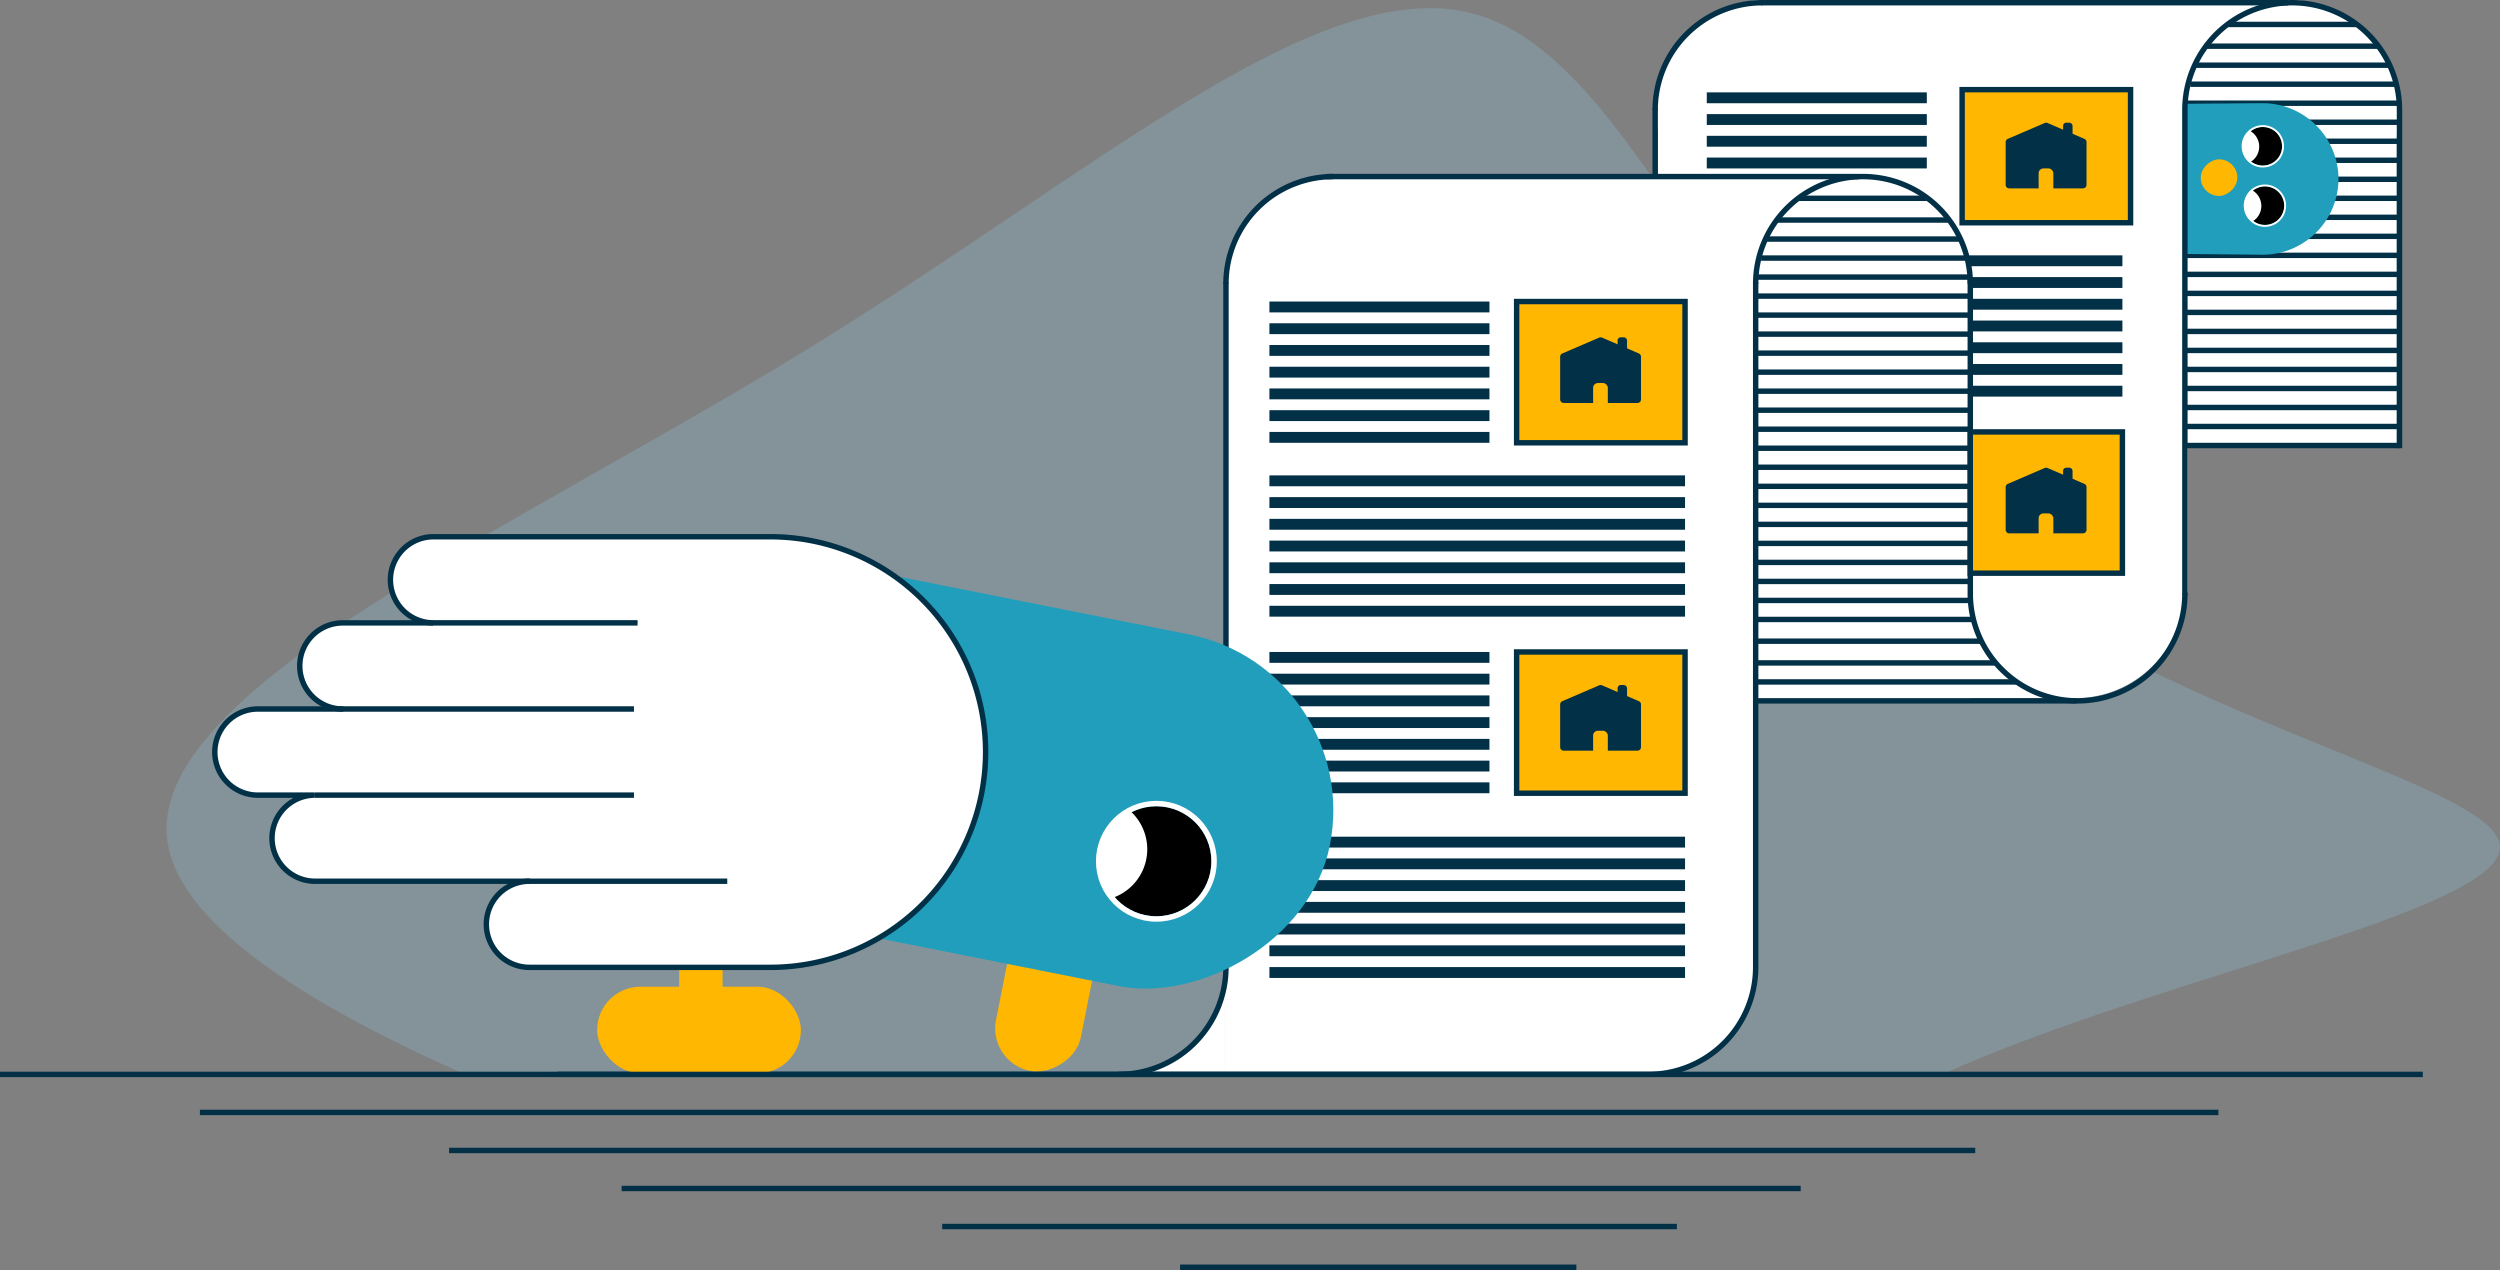 <svg xmlns="http://www.w3.org/2000/svg" width="920.297" height="467.508" viewBox="0 0 920.297 467.508"><rect x="0" y="0" width="920.297" height="467.508" fill="#808080" stroke="none"/><defs><style>.a{opacity:0.25;}.b{fill:#8ecae6;}.c,.i{fill:#fff;}.d,.l{fill:none;}.d,.g,.i{stroke:#023047;}.d,.g,.i,.j{stroke-miterlimit:10;}.d,.g,.j{stroke-width:2px;}.e{fill:#209ebb;}.f,.g{fill:#ffb701;}.h{fill:#023047;}.j{stroke:#fff;}.k{stroke:none;}</style></defs><g transform="translate(-425.703 -405)"><g class="a"><path class="b" d="M597.156,800.661c-60.034-26.622-107.289-56.6-110.028-87.742C482.293,657.958,615.7,599.384,723.383,533.273c107.689-66.268,189.664-140.231,246.8-122.643s89.887,126.726,169.444,192.837C1218.97,669.735,1345.34,693.133,1346,716.688c.439,23.712-124.831,47.739-204.389,83.385"/></g><path class="c" d="M837,801c35,0,40-36,40-36v36Z"/><rect class="c" width="195" height="259" transform="translate(877 505.754)"/><rect class="c" width="195" height="193" transform="translate(956 470)"/><rect class="c" width="195" height="182" transform="translate(1036 441)"/><rect class="c" width="195" height="126" transform="translate(1113 443)"/><rect class="c" width="274" height="81" rx="40.5" transform="translate(877 470)"/><rect class="c" width="274" height="81" rx="40.5" transform="translate(1035 405)"/><rect class="c" width="274" height="81" rx="40.5" transform="translate(956 581)"/><path class="c" d="M877,721l154.5-1a40.619,40.619,0,0,1,40.5,40.5h0a40.619,40.619,0,0,1-40.5,40.5H877"/><line class="d" x2="79" transform="translate(1230 513)"/><line class="d" x2="79" transform="translate(1230 506)"/><line class="d" x2="79" transform="translate(1230 499)"/><line class="d" x2="79" transform="translate(1230 492)"/><line class="d" x2="79" transform="translate(1230 541)"/><line class="d" x2="79" transform="translate(1230 534)"/><line class="d" x2="79" transform="translate(1230 527)"/><line class="d" x2="79" transform="translate(1230 520)"/><line class="d" x2="79" transform="translate(1230 562)"/><line class="d" x2="79" transform="translate(1230 555)"/><line class="d" x2="79" transform="translate(1230 548)"/><line class="d" x2="79" transform="translate(1230 485)"/><line class="d" x2="79" transform="translate(1230 478)"/><line class="d" x2="79" transform="translate(1230 471)"/><line class="d" x2="79" transform="translate(1230 464)"/><line class="d" x2="79" transform="translate(1230 457)"/><line class="d" x2="79" transform="translate(1230 450)"/><line class="d" x2="79" transform="translate(1230 443)"/><line class="d" x2="76" transform="translate(1232 436)"/><line class="d" x2="71" transform="translate(1234 429)"/><line class="d" x2="63" transform="translate(1238 422)"/><line class="d" x2="47" transform="translate(1246 414)"/><path class="e" d="M1230.523,443.2l27.785-.219a27.98,27.98,0,0,1,28.228,27.563h0a27.98,27.98,0,0,1-27.562,28.229l-28.572-.284"/><circle cx="7.091" cy="7.091" r="7.091" transform="translate(1252.38 473.62)"/><path class="c" d="M1258.164,487.683a7.093,7.093,0,0,1,1.223-14.063,7.183,7.183,0,0,1,1.392.12,7.093,7.093,0,0,1-2.615,13.943m-.128.688a7.889,7.889,0,0,0,1.529.132,7.787,7.787,0,1,0-1.529-.132Z"/><path class="c" d="M1251.938,480.8a7.074,7.074,0,0,1,2.853-5.761,6.636,6.636,0,0,1,.136,11.453A7.075,7.075,0,0,1,1251.938,480.8Z"/><circle cx="7.091" cy="7.091" r="7.091" transform="translate(1251.598 451.767)"/><path class="c" d="M1257.382,465.83a7.1,7.1,0,1,1,1.392.119,7.095,7.095,0,0,1-1.392-.119m-.128.688a7.793,7.793,0,1,0-6.356-7.567,7.811,7.811,0,0,0,6.356,7.567Z"/><path class="c" d="M1251.156,458.948a7.074,7.074,0,0,1,2.853-5.761,6.636,6.636,0,0,1,.136,11.453A7.074,7.074,0,0,1,1251.156,458.948Z"/><rect class="f" width="13.473" height="13.473" rx="6.737" transform="translate(1235.92 477.207) rotate(-90.684)"/><path class="d" d="M1151,509.5a39.5,39.5,0,0,0-39.5-39.5h0a39.5,39.5,0,0,0-39.5,39.5"/><path class="d" d="M1151,508V623.5a39.5,39.5,0,0,0,39.5,39.5h0a39.5,39.5,0,0,0,39.5-39.5"/><path class="d" d="M1230,624V445.5a39.5,39.5,0,0,1,39.5-39.5h0a39.5,39.5,0,0,1,39.5,39.5V570"/><path class="d" d="M1072,509V761a39.5,39.5,0,0,1-39.5,39.5H631"/><path class="d" d="M916.5,470h0A39.5,39.5,0,0,0,877,509.5"/><path class="d" d="M877,509V761a39.5,39.5,0,0,1-39.5,39.5h0"/><path class="d" d="M1074.5,406h0a39.5,39.5,0,0,0-39.5,39.5"/><line class="d" y1="25" transform="translate(1035 445)"/><line class="d" x2="196" transform="translate(914 470)"/><line class="d" x2="194" transform="translate(1074 406)"/><line class="d" x1="118.474" transform="translate(1071.526 663)"/><line class="d" x1="79" transform="translate(1230 569)"/><rect class="g" width="62" height="52" transform="translate(984 516)"/><rect class="h" width="81" height="4" transform="translate(893 516)"/><rect class="h" width="81" height="4" transform="translate(893 524)"/><rect class="h" width="81" height="4" transform="translate(893 532)"/><rect class="h" width="81" height="4" transform="translate(893 540)"/><rect class="h" width="81" height="4" transform="translate(893 548)"/><rect class="h" width="81" height="4" transform="translate(893 556)"/><rect class="h" width="81" height="4" transform="translate(893 564)"/><rect class="g" width="62" height="52" transform="translate(984 645)"/><rect class="h" width="81" height="4" transform="translate(893 645)"/><rect class="h" width="81" height="4" transform="translate(893 653)"/><rect class="h" width="81" height="4" transform="translate(893 661)"/><rect class="h" width="81" height="4" transform="translate(893 669)"/><rect class="h" width="81" height="4" transform="translate(893 677)"/><rect class="h" width="81" height="4" transform="translate(893 685)"/><rect class="h" width="81" height="4" transform="translate(893 693)"/><rect class="h" width="153" height="4" transform="translate(893 580)"/><rect class="h" width="153" height="4" transform="translate(893 588)"/><rect class="h" width="153" height="4" transform="translate(893 596)"/><rect class="h" width="153" height="4" transform="translate(893 604)"/><rect class="h" width="153" height="4" transform="translate(893 612)"/><rect class="h" width="153" height="4" transform="translate(893 620)"/><rect class="h" width="153" height="4" transform="translate(893 628)"/><rect class="g" width="62" height="49" transform="translate(1148 438)"/><rect class="h" width="81" height="4" transform="translate(1054 439)"/><rect class="h" width="81" height="4" transform="translate(1054 447)"/><rect class="h" width="81" height="4" transform="translate(1054 455)"/><rect class="h" width="81" height="4" transform="translate(1054 463)"/><rect class="g" width="56" height="52" transform="translate(1151 564)"/><rect class="h" width="57" height="4" transform="translate(1150 499)"/><rect class="h" width="56" height="4" transform="translate(1151 507)"/><rect class="h" width="56" height="4" transform="translate(1151 515)"/><rect class="h" width="56" height="4" transform="translate(1151 523)"/><rect class="h" width="56" height="4" transform="translate(1151 531)"/><rect class="h" width="56" height="4" transform="translate(1151 539)"/><rect class="h" width="56" height="4" transform="translate(1151 547)"/><rect class="h" width="153" height="4" transform="translate(893 713)"/><rect class="h" width="153" height="4" transform="translate(893 721)"/><rect class="h" width="153" height="4" transform="translate(893 729)"/><rect class="h" width="153" height="4" transform="translate(893 737)"/><rect class="h" width="153" height="4" transform="translate(893 745)"/><rect class="h" width="153" height="4" transform="translate(893 753)"/><rect class="h" width="153" height="4" transform="translate(893 761)"/><rect class="f" width="37.637" height="15.994" transform="translate(691.705 741.284) rotate(90)"/><rect class="f" width="75" height="31.875" rx="15.937" transform="translate(835.13 728.758) rotate(101.244)"/><rect class="f" width="75" height="31.875" rx="15.937" transform="translate(645.526 768.23)"/><rect class="e" width="132" height="248" rx="66" transform="translate(928.122 651.405) rotate(101.244)"/><path class="i" d="M552.08,666h-31.7a15.852,15.852,0,0,0,0,31.7h21.135a15.851,15.851,0,0,0,0,31.7H693.419"/><path class="i" d="M585.1,634.3H552.08a15.851,15.851,0,1,0,0,31.7H659.075"/><path class="i" d="M620.768,729.4a15.851,15.851,0,1,0,0,31.7h88.5a79.255,79.255,0,0,0,0-158.511H585.1a15.851,15.851,0,0,0,0,31.7H660.4"/><line class="i" x1="117.563" transform="translate(541.512 697.701)"/><rect class="c" width="141" height="79" transform="translate(552.526 634.105)"/><path class="d" d="M552.08,666h-31.7a15.852,15.852,0,0,0,0,31.7h21.135a15.851,15.851,0,0,0,0,31.7H693.419"/><path class="d" d="M585.1,634.3H552.08a15.851,15.851,0,1,0,0,31.7H659.075"/><path class="d" d="M620.768,729.4a15.851,15.851,0,1,0,0,31.7h88.5a79.255,79.255,0,0,0,0-158.511H585.1a15.851,15.851,0,0,0,0,31.7H660.4"/><line class="d" x1="117.563" transform="translate(541.512 697.701)"/><g class="j" transform="translate(831.141 701.799)"><circle class="k" cx="20.248" cy="20.248" r="20.248"/><circle class="l" cx="20.248" cy="20.248" r="21.248"/></g><path class="c" d="M830.289,717.852a20.2,20.2,0,0,0,4.993,17.665,18.948,18.948,0,0,0,6.376-32.076A20.2,20.2,0,0,0,830.289,717.852Z"/><line class="d" x2="96" transform="translate(1072 656.032)"/><line class="d" x2="88" transform="translate(1072 649.032)"/><line class="d" x2="83" transform="translate(1072 641.032)"/><line class="d" x2="80" transform="translate(1072 633.032)"/><line class="d" x2="79" transform="translate(1072 626.032)"/><line class="d" x2="79" transform="translate(1072 619.032)"/><line class="d" x2="79" transform="translate(1072 612.032)"/><line class="d" x2="79" transform="translate(1072 605.032)"/><line class="d" x2="79" transform="translate(1072 598.032)"/><line class="d" x2="79" transform="translate(1072 591.032)"/><line class="d" x2="79" transform="translate(1072 584.032)"/><line class="d" x2="79" transform="translate(1072 577)"/><line class="d" x2="79" transform="translate(1072 570)"/><line class="d" x2="79" transform="translate(1072 563)"/><line class="d" x2="79" transform="translate(1072 556)"/><line class="d" x2="79" transform="translate(1072 549)"/><line class="d" x2="79" transform="translate(1072 542)"/><line class="d" x2="79" transform="translate(1072 535)"/><line class="d" x2="79" transform="translate(1072 528)"/><line class="d" x2="79" transform="translate(1072 521)"/><line class="d" x2="79" transform="translate(1072 514)"/><line class="d" x2="79" transform="translate(1072 507)"/><line class="d" x2="76" transform="translate(1074 500)"/><line class="d" x2="71" transform="translate(1076 493)"/><line class="d" x2="63" transform="translate(1080 486)"/><line class="d" x2="47" transform="translate(1088 478)"/><path class="h" d="M1029,535.119l-13.572-5.844a1.313,1.313,0,0,0-1.036,0l-13.572,5.844a1.31,1.31,0,0,0-.792,1.2v15.712a1.309,1.309,0,0,0,1.31,1.31h27.144a1.309,1.309,0,0,0,1.31-1.31V536.323A1.31,1.31,0,0,0,1029,535.119Z"/><rect class="h" width="3.48" height="8.022" rx="1.133" transform="translate(1021.169 529.168)"/><rect class="f" width="5.416" height="11.76" rx="1.763" transform="translate(1012.16 545.998)"/><path class="h" d="M1029,663.119l-13.572-5.844a1.313,1.313,0,0,0-1.036,0l-13.572,5.844a1.31,1.31,0,0,0-.792,1.2v15.712a1.309,1.309,0,0,0,1.31,1.31h27.144a1.309,1.309,0,0,0,1.31-1.31V664.323A1.31,1.31,0,0,0,1029,663.119Z"/><rect class="h" width="3.48" height="8.022" rx="1.133" transform="translate(1021.169 657.168)"/><rect class="f" width="5.416" height="11.76" rx="1.763" transform="translate(1012.16 673.998)"/><path class="h" d="M1193,456.119l-13.572-5.844a1.313,1.313,0,0,0-1.036,0l-13.572,5.844a1.31,1.31,0,0,0-.792,1.2v15.712a1.309,1.309,0,0,0,1.31,1.31h27.144a1.309,1.309,0,0,0,1.31-1.31V457.323A1.31,1.31,0,0,0,1193,456.119Z"/><rect class="h" width="3.48" height="8.022" rx="1.133" transform="translate(1185.169 450.168)"/><rect class="f" width="5.416" height="11.76" rx="1.763" transform="translate(1176.16 466.998)"/><path class="h" d="M1193,583.119l-13.572-5.844a1.313,1.313,0,0,0-1.036,0l-13.572,5.844a1.31,1.31,0,0,0-.792,1.2v15.712a1.309,1.309,0,0,0,1.31,1.31h27.144a1.309,1.309,0,0,0,1.31-1.31V584.323A1.31,1.31,0,0,0,1193,583.119Z"/><rect class="h" width="3.48" height="8.022" rx="1.133" transform="translate(1185.169 577.168)"/><rect class="f" width="5.416" height="11.76" rx="1.763" transform="translate(1176.16 593.998)"/><line class="d" x1="891.875" transform="translate(425.703 800.508)"/><line class="d" x1="743.049" transform="translate(499.292 814.508)"/><line class="d" x1="561.815" transform="translate(591.008 828.508)"/><line class="d" x1="434.033" transform="translate(654.535 842.508)"/><line class="d" x1="270.453" transform="translate(772.534 856.508)"/><line class="d" x1="145.878" transform="translate(860.108 871.508)"/></g></svg>